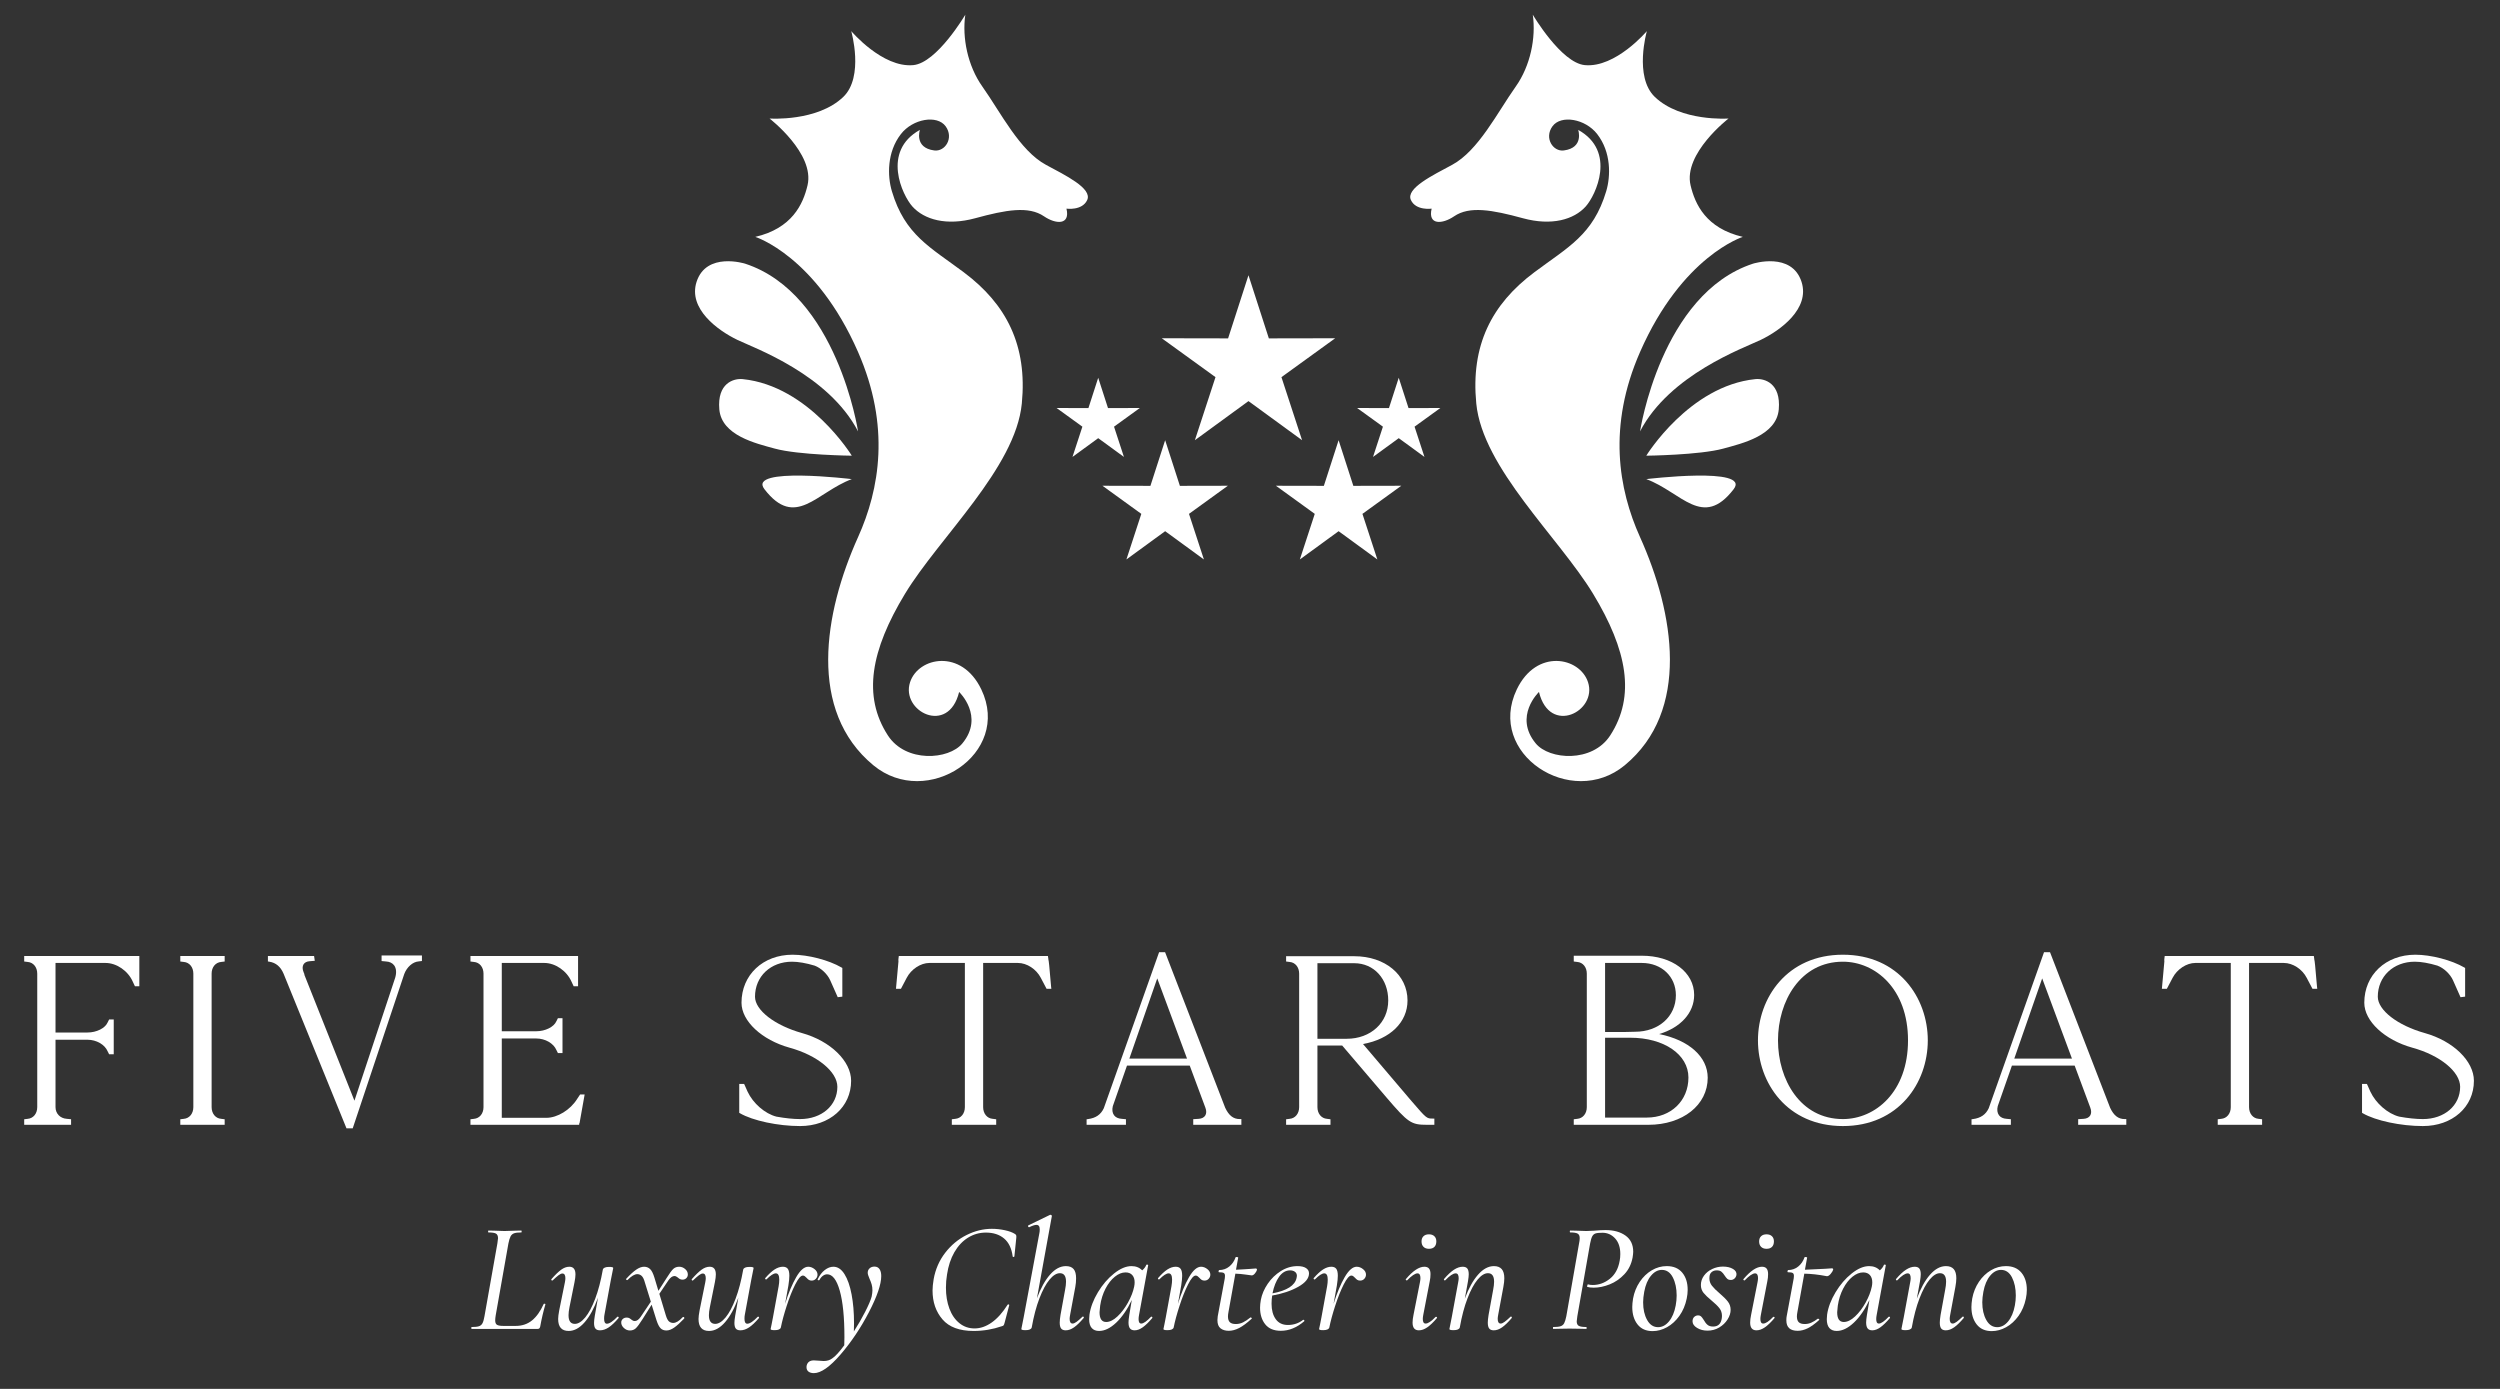 <?xml version="1.0" encoding="UTF-8" standalone="no"?>
<!DOCTYPE svg PUBLIC "-//W3C//DTD SVG 1.1//EN" "http://www.w3.org/Graphics/SVG/1.1/DTD/svg11.dtd">
<svg width="100%" height="100%" viewBox="0 0 180 100" version="1.1" xmlns="http://www.w3.org/2000/svg" xmlns:xlink="http://www.w3.org/1999/xlink" xml:space="preserve" xmlns:serif="http://www.serif.com/" style="fill-rule:evenodd;clip-rule:evenodd;stroke-linejoin:round;stroke-miterlimit:2;">
    <rect x="0" y="0" width="180" height="100" fill="#333333" stroke="none"/>
    <g transform="matrix(0.253,0,0,0.253,1.742,1.058)">
        <g id="Livello-1" serif:id="Livello 1">
            <g transform="matrix(0.679,-0.734,-0.734,-0.679,248.338,92.598)">
                <path d="M-26.571,-9.546C-26.571,-9.546 -1.863,21.404 -13.363,46.474C-13.363,46.474 -18.303,56.948 -26.571,53.078C-33.795,49.696 -32.621,39.318 -30.764,33.301C-29.188,28.196 -20.404,7.62 -26.571,-9.546" style="fill:white;fill-rule:nonzero;"/>
            </g>
            <g transform="matrix(0.33,-0.944,-0.944,-0.33,233.095,100.014)">
                <path d="M-23.258,-10.71C-23.258,-10.71 -8.524,7.358 -12.931,25.785C-13.541,28.338 -16.446,32.302 -23.258,29.233C-30.071,26.163 -28.965,16.227 -28.581,10.633C-28.102,3.672 -23.258,-10.71 -23.258,-10.71" style="fill:white;fill-rule:nonzero;"/>
            </g>
            <g transform="matrix(1,0,0,1,210.654,140.019)">
                <path d="M0,-4.995C8.811,6.469 14.82,-4.121 24.872,-7.853C24.872,-7.853 -4.973,-11.464 0,-4.995" style="fill:white;fill-rule:nonzero;"/>
            </g>
            <g transform="matrix(1,0,0,1,290.788,183.451)">
                <path d="M0,-140.718C-7.507,-144.769 -12.879,-155.622 -18.112,-163.005C-22.273,-168.873 -23.909,-176.896 -22.959,-183.451C-22.959,-183.451 -31.03,-169.737 -37.765,-169.1C-46.525,-168.271 -55.424,-178.779 -55.424,-178.779C-55.424,-178.779 -51.701,-165.796 -57.688,-160.051C-65.093,-152.946 -78.665,-153.899 -78.665,-153.899C-78.665,-153.899 -65.74,-143.947 -67.86,-134.905C-69.134,-129.476 -72.293,-122.647 -82.731,-120.22C-82.731,-120.22 -65.478,-114.818 -53.482,-87.452C-44.226,-66.335 -47.333,-48.428 -53.482,-34.779C-63.261,-13.073 -67.83,14.697 -49.113,30.164C-33.902,42.733 -9.629,26.874 -18.408,8.561C-24.023,-3.154 -36.329,-0.635 -38.676,6.499C-41.407,14.799 -27.766,21.79 -24.719,9.289C-24.719,9.289 -17.437,16.207 -23.798,23.929C-27.656,28.613 -39.889,29.517 -44.987,21.669C-52.263,10.465 -49.841,-2.604 -40.133,-18.626C-30.423,-34.645 -8.658,-54.441 -6.877,-72.807C-5.276,-89.328 -11.212,-101.027 -23.384,-110.134C-32.972,-117.307 -40.137,-120.764 -43.855,-133.206C-45.148,-137.534 -45.292,-144.32 -41.287,-149.478C-37.892,-153.85 -30.976,-155.015 -28.561,-151.694C-26.134,-148.356 -28.723,-144.412 -31.798,-144.816C-37.609,-145.581 -35.884,-150.67 -35.884,-150.67C-46.847,-144.574 -40.859,-132.033 -38.027,-128.877C-34.663,-125.129 -28.318,-123.295 -20.149,-125.526C-11.343,-127.932 -4.933,-129.056 -0.566,-126.073C2.75,-123.807 6.958,-123.484 5.825,-128.258C5.825,-128.258 10.295,-127.611 11.725,-130.705C13.256,-134.02 5.471,-137.765 0,-140.718" style="fill:white;fill-rule:nonzero;"/>
            </g>
            <g transform="matrix(0.679,0.734,0.734,-0.679,448.813,92.598)">
                <path d="M26.571,-9.546C26.571,-9.546 1.863,21.404 13.363,46.474C13.363,46.474 18.303,56.948 26.571,53.078C33.795,49.696 32.621,39.318 30.764,33.301C29.188,28.196 20.404,7.62 26.571,-9.546" style="fill:white;fill-rule:nonzero;"/>
            </g>
            <g transform="matrix(0.33,0.944,0.944,-0.33,464.056,100.014)">
                <path d="M23.258,-10.71C23.258,-10.71 8.524,7.358 12.931,25.785C13.541,28.338 16.446,32.302 23.258,29.233C30.071,26.163 28.965,16.227 28.581,10.633C28.102,3.672 23.258,-10.71 23.258,-10.71" style="fill:white;fill-rule:nonzero;"/>
            </g>
            <g transform="matrix(1,0,0,1,486.497,140.019)">
                <path d="M0,-4.995C-8.811,6.469 -14.82,-4.121 -24.871,-7.853C-24.871,-7.853 4.973,-11.464 0,-4.995" style="fill:white;fill-rule:nonzero;"/>
            </g>
            <g transform="matrix(1,0,0,1,406.363,183.451)">
                <path d="M0,-140.718C7.507,-144.769 12.879,-155.622 18.112,-163.005C22.273,-168.873 23.909,-176.896 22.959,-183.451C22.959,-183.451 31.03,-169.737 37.765,-169.1C46.525,-168.271 55.424,-178.779 55.424,-178.779C55.424,-178.779 51.701,-165.796 57.688,-160.051C65.093,-152.946 78.665,-153.899 78.665,-153.899C78.665,-153.899 65.74,-143.947 67.86,-134.905C69.134,-129.476 72.293,-122.647 82.731,-120.22C82.731,-120.22 65.478,-114.818 53.482,-87.452C44.226,-66.335 47.333,-48.428 53.482,-34.779C63.261,-13.073 67.83,14.697 49.113,30.164C33.902,42.733 9.629,26.874 18.408,8.561C24.023,-3.154 36.329,-0.635 38.676,6.499C41.407,14.799 27.766,21.79 24.719,9.289C24.719,9.289 17.437,16.207 23.798,23.929C27.656,28.613 39.889,29.517 44.987,21.669C52.263,10.465 49.841,-2.604 40.133,-18.626C30.423,-34.645 8.658,-54.441 6.877,-72.807C5.276,-89.328 11.212,-101.027 23.384,-110.134C32.972,-117.307 40.137,-120.764 43.855,-133.206C45.148,-137.534 45.292,-144.32 41.287,-149.478C37.892,-153.85 30.976,-155.015 28.561,-151.694C26.134,-148.356 28.723,-144.412 31.798,-144.816C37.609,-145.581 35.884,-150.67 35.884,-150.67C46.847,-144.574 40.859,-132.033 38.027,-128.877C34.663,-125.129 28.318,-123.295 20.149,-125.526C11.343,-127.932 4.933,-129.056 0.566,-126.073C-2.75,-123.807 -6.958,-123.484 -5.825,-128.258C-5.825,-128.258 -10.295,-127.611 -11.725,-130.705C-13.256,-134.02 -5.471,-137.765 0,-140.718" style="fill:white;fill-rule:nonzero;"/>
            </g>
            <g transform="matrix(1,0,0,1,374.06,155.031)">
                <path d="M0,-33.937L4.193,-20.948L17.842,-20.974L6.784,-12.973L11.027,0L0,-8.044L-11.027,0L-6.784,-12.973L-17.842,-20.974L-4.193,-20.948L0,-33.937Z" style="fill:white;"/>
            </g>
            <g transform="matrix(1,0,0,1,324.699,155.031)">
                <path d="M0,-33.937L4.193,-20.948L17.842,-20.974L6.784,-12.973L11.027,0L0,-8.044L-11.027,0L-6.784,-12.973L-17.842,-20.974L-4.193,-20.948L0,-33.937Z" style="fill:white;"/>
            </g>
            <g transform="matrix(1,0,0,1,348.411,121.094)">
                <path d="M0,-46.944L5.8,-28.977L24.68,-29.013L9.384,-17.945L15.253,0L0,-11.127L-15.253,0L-9.384,-17.945L-24.68,-29.013L-5.8,-28.977L0,-46.944Z" style="fill:white;"/>
            </g>
            <g transform="matrix(1,0,0,1,305.648,125.854)">
                <path d="M0,-22.527L2.783,-13.905L11.843,-13.922L4.503,-8.611L7.319,0L0,-5.34L-7.319,0L-4.503,-8.611L-11.843,-13.922L-2.783,-13.905L0,-22.527Z" style="fill:white;"/>
            </g>
            <g transform="matrix(1,0,0,1,391.175,125.854)">
                <path d="M0,-22.527L2.783,-13.905L11.843,-13.922L4.503,-8.611L7.319,0L0,-5.34L-7.319,0L-4.503,-8.611L-11.843,-13.922L-2.783,-13.905L0,-22.527Z" style="fill:white;"/>
            </g>
            <g transform="matrix(1,0,0,1,0,314.344)">
                <path d="M0,-44.894L0.994,-44.769C2.595,-44.65 3.713,-43.281 3.713,-41.442L3.713,-3.452C3.713,-1.613 2.595,-0.244 0.97,-0.119L0,0L0,1.577L13.342,1.577L13.342,-0.012L12.128,-0.125C10.236,-0.25 8.914,-1.619 8.914,-3.452L8.914,-22.632L18.025,-22.632C20.549,-22.632 22.959,-21.251 23.756,-19.317L24.173,-18.49L25.482,-18.49L25.482,-28.404L24.173,-28.404L23.744,-27.553C23.054,-25.922 20.596,-24.691 18.025,-24.691L8.914,-24.691L8.914,-44.483L23.167,-44.483C26.279,-44.483 29.529,-42.258 30.891,-39.181L31.516,-37.842L32.766,-37.842L32.766,-46.471L0,-46.471L0,-44.894Z" style="fill:white;fill-rule:nonzero;"/>
            </g>
            <g transform="matrix(1,0,0,1,44.424,314.344)">
                <path d="M0,-44.894L0.994,-44.769C2.595,-44.65 3.713,-43.281 3.713,-41.442L3.713,-3.452C3.713,-1.613 2.595,-0.244 0.97,-0.119L0,0L0,1.577L12.628,1.577L12.628,0L11.634,-0.125C10.033,-0.244 8.914,-1.613 8.914,-3.452L8.914,-41.442C8.914,-43.281 10.033,-44.65 11.658,-44.775L12.628,-44.894L12.628,-46.471L0,-46.471L0,-44.894Z" style="fill:white;fill-rule:nonzero;"/>
            </g>
            <g transform="matrix(1,0,0,1,101.707,315.331)">
                <path d="M0,-46.012L1.22,-45.899C2.285,-45.845 3.106,-45.447 3.6,-44.756C4.189,-43.923 4.291,-42.685 3.88,-41.287L-7.724,-6.272L-22.007,-42.186L-21.923,-42.186L-22.185,-42.816C-22.554,-43.709 -22.56,-44.512 -22.209,-45.078C-21.882,-45.607 -21.269,-45.917 -20.43,-45.97L-19.013,-46.083L-19.21,-47.458L-32.349,-47.458L-32.349,-45.893L-31.962,-45.833C-30.076,-45.542 -28.743,-44.417 -27.886,-42.4L-10.105,1.304L-9.992,1.589L-8.212,1.589L6.457,-42.34C7.207,-44.31 8.861,-45.774 10.515,-45.905L11.485,-46.024L11.485,-47.601L0,-47.601L0,-46.012Z" style="fill:white;fill-rule:nonzero;"/>
            </g>
            <g transform="matrix(1,0,0,1,157.349,275.216)">
                <path d="M0,33.361C-1.934,36.467 -5.612,38.717 -8.754,38.717L-21.435,38.717L-21.435,16.139L-11.61,16.139C-9.087,16.139 -6.677,17.52 -5.88,19.454L-5.463,20.281L-4.154,20.281L-4.154,10.367L-5.463,10.367L-5.891,11.218C-6.582,12.848 -9.039,14.08 -11.61,14.08L-21.435,14.08L-21.435,-5.356L-9.325,-5.356C-6.213,-5.356 -2.964,-3.13 -1.601,-0.053L-0.976,1.285L0.274,1.285L0.274,-7.343L-30.35,-7.343L-30.35,-5.766L-29.356,-5.641C-27.755,-5.522 -26.636,-4.154 -26.636,-2.315L-26.636,35.676C-26.636,37.515 -27.755,38.883 -29.38,39.008L-30.35,39.127L-30.35,40.704L0.571,40.704L0.643,40.205L0.702,40.205L0.768,39.824C0.946,38.788 1.178,37.503 1.41,36.223C1.642,34.932 1.875,33.647 2.053,32.611L2.142,32.076L0.857,32.076L0,33.361Z" style="fill:white;fill-rule:nonzero;"/>
            </g>
            <g transform="matrix(1,0,0,1,221.357,293.98)">
                <path d="M0,-4.166C-7.754,-6.332 -13.378,-10.682 -13.378,-14.509C-13.378,-20.287 -8.944,-24.477 -2.839,-24.477C-1.077,-24.477 1.208,-24.078 3.571,-23.364C5.403,-22.685 7.23,-20.965 8.028,-19.18L10.164,-14.372L11.473,-14.533L11.473,-22.697L11.247,-22.828C7.617,-24.935 1.756,-26.464 -2.696,-26.464C-11.11,-26.464 -17.222,-20.716 -17.222,-12.795C-17.222,-7.582 -11.461,-2.202 -3.529,0C4.344,2.16 10.057,6.837 10.057,11.128C10.057,16.448 5.594,20.31 -0.553,20.31C-2.47,20.31 -4.749,20.072 -7.296,19.614C-10.545,18.781 -13.919,15.859 -15.496,12.497C-15.639,12.217 -15.776,11.89 -15.913,11.556C-16.062,11.211 -16.21,10.86 -16.353,10.568L-16.484,10.313L-17.865,10.313L-17.865,18.531L-17.639,18.662C-14.008,20.768 -6.826,22.298 -0.553,22.298C7.861,22.298 13.973,16.876 13.973,9.414C13.973,3.808 8.093,-1.905 0,-4.166" style="fill:white;fill-rule:nonzero;"/>
            </g>
            <g transform="matrix(1,0,0,1,292.089,308.887)">
                <path d="M0,-33.98C-0.339,-37.949 -0.47,-39.508 -0.637,-40.121L-0.625,-40.121L-0.75,-41.014L-43.186,-41.014L-43.305,-40.044L-43.299,-39.526L-43.281,-39.526C-43.376,-38.491 -43.483,-37.295 -43.591,-36.099C-43.716,-34.706 -43.84,-33.313 -43.948,-32.171L-43.995,-31.671L-42.579,-31.671L-40.948,-34.777C-39.681,-37.241 -36.967,-39.026 -34.498,-39.026L-24.387,-39.026L-24.387,2.005C-24.387,3.844 -25.506,5.213 -27.13,5.338L-28.1,5.457L-28.1,7.034L-15.472,7.034L-15.472,5.457L-16.466,5.332C-18.067,5.213 -19.186,3.844 -19.186,2.005L-19.186,-39.026L-9.289,-39.026C-6.736,-39.026 -4.053,-37.277 -2.767,-34.771L-1.137,-31.671L0.226,-31.671L0.161,-32.189C0.143,-32.349 0.083,-33.052 0,-33.98" style="fill:white;fill-rule:nonzero;"/>
            </g>
            <g transform="matrix(1,0,0,1,330.925,285.643)">
                <path d="M0,11.437L-16.413,11.437L-8.474,-11.391L0,11.437ZM10.866,25.44L-6.243,-18.841L-7.95,-18.841L-23.685,25.559C-24.53,27.374 -25.958,28.355 -28.184,28.653L-28.582,28.707L-28.582,30.278L-17.383,30.278L-17.383,28.689L-18.597,28.576C-19.567,28.516 -20.322,28.165 -20.769,27.558C-21.251,26.903 -21.37,25.999 -21.12,24.969L-17.085,13.425L0.768,13.425L5.225,25.41C5.558,26.285 5.54,27.082 5.177,27.653C4.832,28.189 4.178,28.522 3.338,28.576L1.767,28.677L1.767,30.278L15.466,30.278L15.466,28.647L15.008,28.647C13.187,28.647 11.908,27.647 10.866,25.44" style="fill:white;fill-rule:nonzero;"/>
            </g>
            <g transform="matrix(1,0,0,1,368.035,313.933)">
                <path d="M0,-44.001L10.468,-44.001C16.079,-44.001 20.15,-39.538 20.15,-33.39C20.15,-27.077 15.175,-22.494 8.325,-22.494L0,-22.494L0,-44.001ZM26.88,-4.648L26.166,-5.481C20.358,-12.277 15.228,-18.317 12.973,-21.001C20.697,-22.393 25.637,-27.196 25.637,-33.39C25.637,-40.692 19.257,-45.989 10.468,-45.989L-8.914,-45.989L-8.914,-44.483L-7.921,-44.358C-6.32,-44.239 -5.201,-42.87 -5.201,-41.031L-5.201,-3.041C-5.201,-1.202 -6.32,0.167 -7.944,0.292L-8.914,0.411L-8.914,1.988L3.713,1.988L3.713,0.411L2.72,0.286C1.119,0.167 0,-1.202 0,-3.041L0,-20.578L7.04,-20.578C7.968,-19.483 9.462,-17.74 11.378,-15.49C13.634,-12.848 16.484,-9.515 19.692,-5.742C25.821,1.411 26.678,1.988 31.177,1.988L33.278,1.988L33.278,0.214L32.819,0.214C31.1,0.214 31.064,0.214 26.88,-4.648" style="fill:white;fill-rule:nonzero;"/>
            </g>
            <g transform="matrix(1,0,0,1,449.896,292.581)">
                <path d="M0,-1.44L7.183,-1.44C16.764,-1.44 23.72,3.321 23.72,9.885C23.72,16.49 18.745,21.281 11.896,21.281L0,21.281L0,-1.44ZM5.54,-3.071L0,-3.071L0,-22.721L10.468,-22.721C16.079,-22.721 20.15,-18.858 20.15,-13.538C20.15,-7.516 15.27,-3.142 8.528,-3.142L5.54,-3.071ZM15.389,-2.487C21.513,-4.32 25.351,-8.528 25.351,-13.61C25.351,-20.078 19.091,-24.78 10.468,-24.78L-8.914,-24.78L-8.914,-23.131L-7.921,-23.006C-6.32,-22.887 -5.201,-21.518 -5.201,-19.68L-5.201,18.311C-5.201,20.15 -6.32,21.519 -7.944,21.644L-8.914,21.763L-8.914,23.34L12.324,23.34C22.108,23.34 29.207,17.71 29.207,9.956C29.207,3.957 23.857,-0.779 15.389,-2.487" style="fill:white;fill-rule:nonzero;"/>
            </g>
            <g transform="matrix(1,0,0,1,517.57,314.289)">
                <path d="M0,-44.786C9.212,-44.786 18.537,-37.097 18.537,-22.393C18.537,-7.688 9.212,0.001 0,0.001C-12.122,0.001 -18.466,-11.264 -18.466,-22.393C-18.466,-33.521 -12.122,-44.786 0,-44.786M0,-46.774C-15.865,-46.774 -24.167,-34.509 -24.167,-22.393C-24.167,-10.277 -15.865,1.988 0,1.988C15.865,1.988 24.167,-10.277 24.167,-22.393C24.167,-34.509 15.865,-46.774 0,-46.774" style="fill:white;fill-rule:nonzero;"/>
            </g>
            <g transform="matrix(1,0,0,1,582.762,285.643)">
                <path d="M0,11.437L-16.413,11.437L-8.474,-11.391L0,11.437ZM10.866,25.44L-6.243,-18.841L-7.95,-18.841L-23.685,25.559C-24.53,27.374 -25.958,28.355 -28.184,28.653L-28.582,28.707L-28.582,30.278L-17.383,30.278L-17.383,28.689L-18.597,28.576C-19.567,28.516 -20.322,28.165 -20.769,27.558C-21.251,26.903 -21.37,25.999 -21.12,24.969L-17.085,13.425L0.768,13.425L5.225,25.41C5.558,26.285 5.54,27.082 5.177,27.653C4.832,28.189 4.178,28.522 3.338,28.576L1.767,28.677L1.767,30.278L15.466,30.278L15.466,28.647L15.008,28.647C13.187,28.647 11.908,27.647 10.866,25.44" style="fill:white;fill-rule:nonzero;"/>
            </g>
            <g transform="matrix(1,0,0,1,652.347,308.887)">
                <path d="M0,-33.98C-0.339,-37.949 -0.47,-39.508 -0.637,-40.121L-0.625,-40.121L-0.75,-41.014L-43.186,-41.014L-43.305,-40.044L-43.299,-39.526L-43.281,-39.526C-43.376,-38.491 -43.483,-37.295 -43.591,-36.099C-43.716,-34.706 -43.84,-33.313 -43.948,-32.171L-43.995,-31.671L-42.579,-31.671L-40.948,-34.777C-39.681,-37.241 -36.967,-39.026 -34.497,-39.026L-24.387,-39.026L-24.387,2.005C-24.387,3.844 -25.506,5.213 -27.13,5.338L-28.1,5.457L-28.1,7.034L-15.472,7.034L-15.472,5.457L-16.466,5.332C-18.067,5.213 -19.186,3.844 -19.186,2.005L-19.186,-39.026L-9.289,-39.026C-6.736,-39.026 -4.053,-37.277 -2.767,-34.771L-1.137,-31.671L0.226,-31.671L0.161,-32.189C0.143,-32.349 0.083,-33.052 0,-33.98" style="fill:white;fill-rule:nonzero;"/>
            </g>
            <g transform="matrix(1,0,0,1,683.178,293.98)">
                <path d="M0,-4.166C-7.754,-6.332 -13.378,-10.682 -13.378,-14.509C-13.378,-20.287 -8.944,-24.477 -2.839,-24.477C-1.077,-24.477 1.208,-24.078 3.571,-23.364C5.403,-22.685 7.23,-20.965 8.028,-19.18L10.164,-14.372L11.473,-14.533L11.473,-22.697L11.247,-22.828C7.617,-24.935 1.755,-26.464 -2.696,-26.464C-11.11,-26.464 -17.222,-20.716 -17.222,-12.795C-17.222,-7.582 -11.461,-2.202 -3.529,0C4.344,2.16 10.057,6.837 10.057,11.128C10.057,16.448 5.594,20.31 -0.553,20.31C-2.47,20.31 -4.749,20.072 -7.296,19.614C-10.545,18.781 -13.919,15.859 -15.496,12.497C-15.639,12.217 -15.776,11.89 -15.913,11.556C-16.062,11.211 -16.21,10.86 -16.353,10.568L-16.484,10.313L-17.865,10.313L-17.865,18.531L-17.639,18.662C-14.008,20.768 -6.826,22.298 -0.553,22.298C7.861,22.298 13.973,16.876 13.973,9.414C13.973,3.808 8.093,-1.905 0,-4.166" style="fill:white;fill-rule:nonzero;"/>
            </g>
            <g transform="matrix(1,0,0,1,127.232,346.281)">
                <path d="M0,27.457C0,27.277 0.044,27.187 0.135,27.187C1.061,27.187 1.746,27.113 2.194,26.963C2.643,26.814 2.978,26.524 3.2,26.09C3.426,25.658 3.612,24.993 3.762,24.096L7.436,3.36C7.552,2.584 7.614,2.106 7.614,1.926C7.614,1.27 7.417,0.829 7.031,0.605C6.645,0.38 5.927,0.269 4.881,0.269C4.822,0.269 4.793,0.18 4.793,-0C4.793,-0.179 4.822,-0.268 4.881,-0.268L6.809,-0.223C7.884,-0.163 8.762,-0.134 9.451,-0.134C10.137,-0.134 11.077,-0.163 12.273,-0.223L14.241,-0.268C14.303,-0.268 14.332,-0.179 14.332,-0C14.332,0.18 14.303,0.269 14.241,0.269C13.315,0.269 12.63,0.351 12.181,0.515C11.733,0.679 11.398,0.978 11.175,1.412C10.949,1.844 10.749,2.509 10.57,3.404L6.944,23.918C6.853,24.455 6.809,24.918 6.809,25.306C6.809,25.933 6.98,26.353 7.323,26.56C7.665,26.77 8.285,26.874 9.182,26.874L12.63,26.874C14.452,26.874 16.005,26.353 17.288,25.306C18.571,24.262 19.675,22.708 20.601,20.648C20.63,20.559 20.729,20.53 20.893,20.559C21.057,20.588 21.126,20.648 21.097,20.738C20.499,22.77 20.004,24.875 19.617,27.052C19.559,27.293 19.475,27.464 19.369,27.568C19.267,27.674 19.111,27.725 18.899,27.725L0.135,27.725C0.044,27.725 0,27.636 0,27.457" style="fill:white;fill-rule:nonzero;"/>
            </g>
            <g transform="matrix(1,0,0,1,168.93,360.388)">
                <path d="M0,10.124C0.091,10.124 0.164,10.177 0.226,10.281C0.284,10.386 0.284,10.468 0.226,10.527C-0.82,11.751 -1.761,12.641 -2.595,13.193C-3.434,13.745 -4.254,14.02 -5.059,14.02C-5.657,14.02 -6.091,13.856 -6.36,13.528C-6.627,13.2 -6.761,12.663 -6.761,11.916C-6.761,11.438 -6.689,10.751 -6.539,9.856L-5.642,4.75C-6.718,7.735 -7.979,10.057 -9.426,11.715C-10.877,13.372 -12.389,14.199 -13.975,14.199C-15.972,14.199 -16.975,13.065 -16.975,10.797C-16.975,10.23 -16.869,9.393 -16.661,8.287L-15.046,0.315C-14.959,-0.133 -14.915,-0.507 -14.915,-0.804C-14.915,-1.7 -15.199,-2.149 -15.764,-2.149C-16.063,-2.149 -16.428,-1.985 -16.862,-1.655C-17.295,-1.327 -17.842,-0.849 -18.498,-0.222C-18.556,-0.162 -18.615,-0.133 -18.677,-0.133C-18.764,-0.133 -18.841,-0.184 -18.899,-0.29C-18.961,-0.394 -18.947,-0.49 -18.855,-0.581C-17.809,-1.775 -16.902,-2.655 -16.122,-3.224C-15.345,-3.791 -14.573,-4.075 -13.793,-4.075C-12.63,-4.075 -12.047,-3.342 -12.047,-1.879C-12.047,-1.312 -12.138,-0.581 -12.316,0.315L-13.749,7.438C-13.927,8.333 -14.019,9.094 -14.019,9.721C-14.019,11.363 -13.421,12.185 -12.225,12.185C-11.27,12.185 -10.286,11.573 -9.269,10.348C-8.256,9.123 -7.308,7.347 -6.426,5.017C-5.544,2.688 -4.822,-0.073 -4.254,-3.268C-4.195,-3.506 -4.017,-3.694 -3.718,-3.827C-3.419,-3.962 -3,-4.029 -2.464,-4.029C-1.688,-4.029 -1.298,-3.924 -1.298,-3.716L-1.476,-2.819C-1.746,-1.536 -1.91,-0.714 -1.968,-0.357L-3.805,9.632C-3.867,9.9 -3.896,10.273 -3.896,10.751C-3.896,11.677 -3.627,12.14 -3.091,12.14C-2.73,12.14 -2.3,11.968 -1.79,11.624C-1.283,11.281 -0.733,10.797 -0.135,10.17C-0.106,10.14 -0.058,10.124 0,10.124" style="fill:white;fill-rule:nonzero;"/>
            </g>
            <g transform="matrix(1,0,0,1,188.099,373.803)">
                <path d="M0,-16.839C0.507,-16.405 0.762,-15.891 0.762,-15.294C0.762,-14.876 0.62,-14.524 0.335,-14.242C0.051,-13.958 -0.313,-13.816 -0.762,-13.816C-1.239,-13.816 -1.673,-14.011 -2.059,-14.399C-2.42,-14.696 -2.748,-14.847 -3.047,-14.847C-3.616,-14.847 -4.181,-14.442 -4.749,-13.637L-7.345,-9.784L-5.511,-3.693C-5.241,-2.799 -4.935,-2.208 -4.593,-1.924C-4.25,-1.64 -3.853,-1.499 -3.404,-1.499C-2.599,-1.499 -1.688,-2.051 -0.674,-3.156C-0.642,-3.185 -0.598,-3.201 -0.539,-3.201C-0.419,-3.201 -0.328,-3.149 -0.27,-3.045C-0.211,-2.939 -0.211,-2.842 -0.27,-2.753C-1.374,-1.588 -2.322,-0.73 -3.113,-0.178C-3.904,0.374 -4.644,0.651 -5.329,0.651C-6.018,0.651 -6.572,0.442 -6.987,0.024C-7.407,-0.395 -7.793,-1.155 -8.154,-2.261L-9.542,-6.695L-12.094,-2.618C-12.961,-1.244 -13.618,-0.356 -14.066,0.046C-14.514,0.449 -15.065,0.651 -15.721,0.651C-16.38,0.651 -16.967,0.396 -17.492,-0.11C-18.013,-0.617 -18.243,-1.186 -18.185,-1.813C-18.126,-2.172 -17.955,-2.461 -17.671,-2.686C-17.386,-2.91 -17.051,-3.021 -16.661,-3.021C-16.366,-3.021 -16.125,-2.977 -15.947,-2.888C-15.768,-2.799 -15.571,-2.664 -15.363,-2.485C-15.214,-2.365 -15.057,-2.261 -14.893,-2.172C-14.729,-2.081 -14.543,-2.037 -14.332,-2.037C-13.767,-2.037 -13.213,-2.425 -12.677,-3.201L-9.765,-7.546L-11.423,-12.875C-11.689,-13.89 -12.014,-14.563 -12.386,-14.891C-12.757,-15.219 -13.169,-15.383 -13.618,-15.383C-14.365,-15.383 -15.291,-14.831 -16.395,-13.726C-16.424,-13.697 -16.468,-13.682 -16.526,-13.682C-16.617,-13.682 -16.701,-13.733 -16.774,-13.839C-16.851,-13.943 -16.843,-14.025 -16.752,-14.085C-15.677,-15.25 -14.737,-16.108 -13.931,-16.66C-13.125,-17.213 -12.378,-17.49 -11.689,-17.49C-11.004,-17.49 -10.428,-17.265 -9.965,-16.817C-9.502,-16.369 -9.094,-15.547 -8.733,-14.353L-7.614,-10.635L-5.285,-14.264C-4.45,-15.607 -3.809,-16.482 -3.361,-16.885C-2.912,-17.287 -2.358,-17.49 -1.702,-17.49C-1.075,-17.49 -0.51,-17.271 0,-16.839" style="fill:white;fill-rule:nonzero;"/>
            </g>
            <g transform="matrix(1,0,0,1,208.879,360.388)">
                <path d="M0,10.124C0.091,10.124 0.164,10.177 0.226,10.281C0.284,10.386 0.284,10.468 0.226,10.527C-0.82,11.751 -1.761,12.641 -2.595,13.193C-3.434,13.745 -4.254,14.02 -5.059,14.02C-5.657,14.02 -6.091,13.856 -6.36,13.528C-6.627,13.2 -6.761,12.663 -6.761,11.916C-6.761,11.438 -6.688,10.751 -6.539,9.856L-5.642,4.75C-6.718,7.735 -7.979,10.057 -9.426,11.715C-10.877,13.372 -12.389,14.199 -13.975,14.199C-15.972,14.199 -16.975,13.065 -16.975,10.797C-16.975,10.23 -16.869,9.393 -16.661,8.287L-15.046,0.315C-14.959,-0.133 -14.915,-0.507 -14.915,-0.804C-14.915,-1.7 -15.199,-2.149 -15.764,-2.149C-16.063,-2.149 -16.428,-1.985 -16.862,-1.655C-17.295,-1.327 -17.842,-0.849 -18.498,-0.222C-18.556,-0.162 -18.615,-0.133 -18.677,-0.133C-18.764,-0.133 -18.841,-0.184 -18.899,-0.29C-18.961,-0.394 -18.946,-0.49 -18.855,-0.581C-17.809,-1.775 -16.902,-2.655 -16.122,-3.224C-15.345,-3.791 -14.573,-4.075 -13.793,-4.075C-12.63,-4.075 -12.047,-3.342 -12.047,-1.879C-12.047,-1.312 -12.138,-0.581 -12.316,0.315L-13.749,7.438C-13.927,8.333 -14.019,9.094 -14.019,9.721C-14.019,11.363 -13.421,12.185 -12.225,12.185C-11.27,12.185 -10.286,11.573 -9.269,10.348C-8.256,9.123 -7.308,7.347 -6.426,5.017C-5.544,2.688 -4.822,-0.073 -4.254,-3.268C-4.195,-3.506 -4.017,-3.694 -3.718,-3.827C-3.419,-3.962 -3,-4.029 -2.464,-4.029C-1.688,-4.029 -1.298,-3.924 -1.298,-3.716L-1.476,-2.819C-1.746,-1.536 -1.91,-0.714 -1.968,-0.357L-3.805,9.632C-3.867,9.9 -3.896,10.273 -3.896,10.751C-3.896,11.677 -3.627,12.14 -3.091,12.14C-2.73,12.14 -2.3,11.968 -1.79,11.624C-1.283,11.281 -0.733,10.797 -0.135,10.17C-0.106,10.14 -0.058,10.124 0,10.124" style="fill:white;fill-rule:nonzero;"/>
            </g>
            <g transform="matrix(1,0,0,1,224.917,373.692)">
                <path d="M0,-16.706C0.565,-16.258 0.849,-15.735 0.849,-15.139C0.849,-14.69 0.693,-14.295 0.379,-13.95C0.066,-13.608 -0.332,-13.436 -0.809,-13.436C-1.137,-13.436 -1.407,-13.504 -1.615,-13.637C-1.822,-13.772 -2.048,-13.974 -2.285,-14.242C-2.435,-14.391 -2.592,-14.534 -2.756,-14.668C-2.92,-14.802 -3.105,-14.869 -3.317,-14.869C-3.915,-14.869 -4.636,-14.025 -5.489,-12.339C-6.339,-10.652 -7.144,-8.636 -7.906,-6.292C-8.668,-3.949 -9.229,-1.88 -9.586,-0.089C-9.648,0.15 -9.827,0.336 -10.122,0.471C-10.421,0.606 -10.826,0.673 -11.332,0.673C-12.109,0.673 -12.499,0.567 -12.499,0.36C-12.469,0.179 -12.371,-0.284 -12.207,-1.029C-12.043,-1.776 -11.915,-2.432 -11.824,-3.001L-10.213,-11.824C-10.093,-12.511 -10.035,-13.138 -10.035,-13.704C-10.035,-14.898 -10.363,-15.496 -11.019,-15.496C-11.646,-15.496 -12.528,-14.929 -13.661,-13.794C-13.69,-13.765 -13.738,-13.75 -13.796,-13.75C-13.887,-13.75 -13.96,-13.801 -14.022,-13.907C-14.08,-14.011 -14.08,-14.093 -14.022,-14.153C-13.064,-15.257 -12.185,-16.072 -11.38,-16.593C-10.57,-17.116 -9.779,-17.379 -9.003,-17.379C-8.376,-17.379 -7.913,-17.183 -7.614,-16.795C-7.319,-16.407 -7.166,-15.749 -7.166,-14.825C-7.166,-14.107 -7.257,-13.181 -7.436,-12.048L-8.376,-6.808C-7.421,-9.883 -6.368,-12.412 -5.22,-14.399C-4.071,-16.385 -2.927,-17.379 -1.793,-17.379C-1.166,-17.379 -0.569,-17.154 0,-16.706" style="fill:white;fill-rule:nonzero;"/>
            </g>
            <g transform="matrix(1,0,0,1,243.411,385.876)">
                <path d="M0,-28.89C0.328,-28.413 0.492,-27.755 0.492,-26.92C0.492,-24.56 -0.678,-21.126 -3.022,-16.617C-5.365,-12.109 -8.063,-8.094 -11.106,-4.569C-14.153,-1.046 -16.676,0.716 -18.677,0.716C-19.304,0.716 -19.81,0.574 -20.2,0.29C-20.587,0.005 -20.78,-0.434 -20.78,-1.032L-20.736,-1.434C-20.496,-2.418 -19.81,-2.912 -18.677,-2.912C-18.378,-2.912 -17.9,-2.883 -17.244,-2.823C-16.647,-2.763 -16.198,-2.732 -15.899,-2.732C-14.915,-2.732 -14.091,-2.987 -13.435,-3.494C-12.571,-4.062 -11.434,-5.302 -10.031,-7.212L-9.987,-9.541C-9.987,-15.214 -10.428,-19.61 -11.31,-22.732C-12.189,-25.852 -13.392,-27.412 -14.915,-27.412C-15.302,-27.412 -15.692,-27.277 -16.078,-27.009C-16.468,-26.739 -16.796,-26.351 -17.066,-25.845C-17.095,-25.755 -17.182,-25.71 -17.332,-25.71C-17.543,-25.71 -17.631,-25.799 -17.602,-25.978C-17.066,-27.113 -16.391,-27.993 -15.586,-28.62C-14.78,-29.247 -13.96,-29.563 -13.122,-29.563C-11.897,-29.563 -10.847,-28.859 -9.965,-27.456C-9.083,-26.052 -8.413,-24.135 -7.95,-21.7C-7.487,-19.267 -7.253,-16.543 -7.253,-13.527C-7.253,-12.482 -7.272,-11.691 -7.301,-11.154C-6.076,-13.064 -4.994,-14.944 -4.053,-16.796C-3.113,-18.648 -2.508,-20.066 -2.238,-21.052C-2.089,-21.797 -2.016,-22.395 -2.016,-22.843C-2.016,-23.47 -2.089,-24.037 -2.238,-24.545C-2.387,-25.052 -2.599,-25.604 -2.865,-26.202C-2.985,-26.501 -3.098,-26.792 -3.2,-27.077C-3.306,-27.359 -3.357,-27.62 -3.357,-27.86C-3.357,-28.367 -3.178,-28.784 -2.821,-29.114C-2.464,-29.442 -2.001,-29.606 -1.432,-29.606C-0.806,-29.606 -0.328,-29.367 0,-28.89" style="fill:white;fill-rule:nonzero;"/>
            </g>
            <g transform="matrix(1,0,0,1,261.33,348.812)">
                <path d="M0,22.484C-1.884,20.29 -2.825,17.551 -2.825,14.265C-2.825,13.37 -2.719,12.295 -2.511,11.041C-2.001,8.205 -0.904,5.695 0.784,3.516C2.468,1.336 4.491,-0.343 6.853,-1.524C9.211,-2.703 11.613,-3.291 14.062,-3.291C15.287,-3.291 16.519,-3.158 17.758,-2.889C18.997,-2.621 19.96,-2.262 20.645,-1.813C20.824,-1.695 20.937,-1.567 20.98,-1.432C21.028,-1.299 21.035,-1.068 21.006,-0.74L20.466,4.545C20.437,4.666 20.346,4.726 20.197,4.726C20.047,4.726 19.974,4.666 19.974,4.545C19.675,2.278 18.863,0.581 17.532,-0.538C16.205,-1.657 14.481,-2.218 12.36,-2.218C10.508,-2.218 8.806,-1.731 7.253,-0.762C5.701,0.21 4.41,1.589 3.379,3.381C2.351,5.174 1.655,7.279 1.298,9.697C1.09,10.922 0.984,12.176 0.984,13.459C0.984,15.67 1.312,17.654 1.968,19.417C2.624,21.179 3.572,22.559 4.815,23.559C6.051,24.56 7.494,25.059 9.134,25.059C10.778,25.059 12.396,24.5 13.997,23.381C15.593,22.26 17.109,20.567 18.542,18.296C18.6,18.238 18.659,18.207 18.72,18.207C18.812,18.207 18.885,18.238 18.943,18.296C19.005,18.356 19.019,18.416 18.99,18.476L17.689,23.403C17.602,23.762 17.51,24.008 17.423,24.141C17.332,24.275 17.153,24.374 16.883,24.432C14.285,25.329 11.613,25.775 8.868,25.775C4.837,25.775 1.881,24.678 0,22.484" style="fill:white;fill-rule:nonzero;"/>
            </g>
            <g transform="matrix(1,0,0,1,301.282,345.475)">
                <path d="M0,24.992C0.087,24.992 0.171,25.045 0.244,25.151C0.321,25.254 0.313,25.351 0.222,25.44C-0.791,26.636 -1.702,27.516 -2.508,28.083C-3.317,28.65 -4.108,28.934 -4.884,28.934C-5.482,28.934 -5.912,28.763 -6.182,28.42C-6.452,28.076 -6.586,27.516 -6.586,26.74C-6.586,26.233 -6.51,25.5 -6.36,24.545L-5.063,17.423C-4.884,16.528 -4.793,15.752 -4.793,15.094C-4.793,13.481 -5.376,12.676 -6.539,12.676C-7.498,12.676 -8.482,13.288 -9.495,14.513C-10.512,15.737 -11.467,17.513 -12.364,19.842C-13.26,22.171 -13.989,24.934 -14.558,28.128C-14.616,28.367 -14.799,28.553 -15.094,28.688C-15.393,28.823 -15.797,28.89 -16.304,28.89C-17.109,28.89 -17.514,28.785 -17.514,28.577L-17.335,27.68C-17.066,26.397 -16.902,25.575 -16.843,25.216L-12.364,1.21C-12.302,0.941 -12.273,0.598 -12.273,0.179C-12.273,-0.656 -12.586,-1.075 -13.213,-1.075C-13.69,-1.075 -14.379,-0.851 -15.276,-0.402L-15.32,-0.402C-15.44,-0.402 -15.527,-0.477 -15.589,-0.627C-15.648,-0.776 -15.619,-0.88 -15.498,-0.94L-9.316,-3.942L-9.229,-3.942C-9.109,-3.942 -9.003,-3.896 -8.916,-3.807C-8.824,-3.718 -8.795,-3.643 -8.824,-3.583L-13.078,19.842C-12.003,16.946 -10.76,14.691 -9.338,13.078C-7.92,11.467 -6.422,10.66 -4.837,10.66C-3.853,10.66 -3.12,10.937 -2.643,11.489C-2.165,12.041 -1.928,12.914 -1.928,14.11C-1.928,14.976 -2.001,15.796 -2.151,16.572L-3.63,24.545C-3.718,24.992 -3.765,25.367 -3.765,25.664C-3.765,26.561 -3.481,27.008 -2.912,27.008C-2.613,27.008 -2.242,26.845 -1.793,26.516C-1.345,26.188 -0.791,25.71 -0.135,25.083C-0.077,25.023 -0.033,24.992 0,24.992" style="fill:white;fill-rule:nonzero;"/>
            </g>
            <g transform="matrix(1,0,0,1,311.113,359.808)">
                <path d="M0,10.659C1.119,9.615 2.118,8.301 3,6.719C3.882,5.137 4.472,3.613 4.771,2.15C4.859,1.732 4.902,1.33 4.902,0.942C4.902,0.074 4.68,-0.611 4.232,-1.12C3.783,-1.626 3.142,-1.881 2.307,-1.881C1.29,-1.881 0.277,-1.47 -0.74,-0.649C-1.753,0.172 -2.635,1.299 -3.383,2.733C-4.13,4.166 -4.636,5.778 -4.906,7.57C-5.023,8.525 -5.085,9.152 -5.085,9.451C-5.085,11.302 -4.458,12.228 -3.204,12.228C-2.187,12.228 -1.119,11.705 0,10.659M9.696,10.705C9.787,10.705 9.86,10.757 9.922,10.861C9.98,10.967 9.98,11.049 9.922,11.107C8.934,12.272 8.041,13.145 7.232,13.728C6.426,14.309 5.65,14.601 4.902,14.601C4.305,14.601 3.867,14.422 3.583,14.063C3.299,13.706 3.157,13.139 3.157,12.361C3.157,11.884 3.233,11.167 3.383,10.212L4.097,5.957C2.814,8.674 1.334,10.825 -0.335,12.407C-2.008,13.99 -3.638,14.78 -5.22,14.78C-6.113,14.78 -6.809,14.504 -7.301,13.952C-7.793,13.4 -8.041,12.556 -8.041,11.421C-8.041,11.153 -8.012,10.721 -7.95,10.123C-7.651,8.062 -6.853,5.95 -5.555,3.785C-4.254,1.619 -2.726,-0.163 -0.962,-1.568C0.798,-2.971 2.457,-3.673 4.009,-3.673C5.263,-3.673 6.277,-3.27 7.053,-2.463C7.622,-2.94 8.008,-3.463 8.219,-4.03C8.278,-4.09 8.336,-4.121 8.398,-4.121C8.485,-4.121 8.577,-4.098 8.668,-4.054C8.755,-4.008 8.784,-3.97 8.755,-3.941L6.156,10.212C6.069,10.659 6.025,11.064 6.025,11.421C6.025,12.257 6.277,12.675 6.787,12.675C7.414,12.675 8.336,12.033 9.561,10.75C9.59,10.721 9.637,10.705 9.696,10.705" style="fill:white;fill-rule:nonzero;"/>
            </g>
            <g transform="matrix(1,0,0,1,336.708,373.692)">
                <path d="M0,-16.706C0.565,-16.258 0.849,-15.735 0.849,-15.139C0.849,-14.69 0.693,-14.295 0.379,-13.95C0.066,-13.608 -0.332,-13.436 -0.809,-13.436C-1.137,-13.436 -1.407,-13.504 -1.615,-13.637C-1.822,-13.772 -2.048,-13.974 -2.285,-14.242C-2.435,-14.391 -2.592,-14.534 -2.756,-14.668C-2.92,-14.802 -3.105,-14.869 -3.317,-14.869C-3.915,-14.869 -4.636,-14.025 -5.489,-12.339C-6.339,-10.652 -7.144,-8.636 -7.906,-6.292C-8.668,-3.949 -9.229,-1.88 -9.586,-0.089C-9.648,0.15 -9.827,0.336 -10.122,0.471C-10.421,0.606 -10.826,0.673 -11.332,0.673C-12.109,0.673 -12.499,0.567 -12.499,0.36C-12.469,0.179 -12.371,-0.284 -12.207,-1.029C-12.043,-1.776 -11.915,-2.432 -11.824,-3.001L-10.213,-11.824C-10.093,-12.511 -10.035,-13.138 -10.035,-13.704C-10.035,-14.898 -10.363,-15.496 -11.019,-15.496C-11.646,-15.496 -12.528,-14.929 -13.661,-13.794C-13.69,-13.765 -13.738,-13.75 -13.796,-13.75C-13.887,-13.75 -13.96,-13.801 -14.022,-13.907C-14.08,-14.011 -14.08,-14.093 -14.022,-14.153C-13.064,-15.257 -12.185,-16.072 -11.38,-16.593C-10.57,-17.116 -9.779,-17.379 -9.003,-17.379C-8.376,-17.379 -7.913,-17.183 -7.614,-16.795C-7.319,-16.407 -7.166,-15.749 -7.166,-14.825C-7.166,-14.107 -7.257,-13.181 -7.436,-12.048L-8.376,-6.808C-7.421,-9.883 -6.368,-12.412 -5.22,-14.399C-4.071,-16.385 -2.927,-17.379 -1.793,-17.379C-1.166,-17.379 -0.569,-17.154 0,-16.706" style="fill:white;fill-rule:nonzero;"/>
            </g>
            <g transform="matrix(1,0,0,1,350.773,371.14)">
                <path d="M0,-14.198C0.058,-14.109 0.073,-14.005 0.044,-13.885C-0.047,-13.586 -0.241,-13.258 -0.539,-12.9C-0.838,-12.541 -1.137,-12.363 -1.436,-12.363C-1.586,-12.363 -2.143,-12.437 -3.113,-12.587C-4.086,-12.736 -5.077,-12.826 -6.091,-12.855L-8.063,-1.882C-8.154,-1.433 -8.198,-1.031 -8.198,-0.673C-8.198,0.074 -8.019,0.619 -7.662,0.963C-7.301,1.306 -6.736,1.477 -5.96,1.477C-5.241,1.477 -4.564,1.32 -3.922,1.007C-3.277,0.693 -2.57,0.223 -1.793,-0.404L-1.75,-0.404C-1.658,-0.404 -1.567,-0.358 -1.48,-0.269C-1.389,-0.179 -1.374,-0.105 -1.436,-0.045C-2.777,1.18 -3.966,2.06 -4.994,2.598C-6.025,3.134 -7.017,3.404 -7.975,3.404C-8.93,3.404 -9.707,3.172 -10.304,2.709C-10.902,2.246 -11.197,1.463 -11.197,0.358C-11.197,0.178 -11.168,-0.179 -11.11,-0.717L-9.229,-10.839C-9.109,-11.348 -9.047,-11.809 -9.047,-12.228C-9.047,-12.645 -9.167,-12.922 -9.408,-13.057C-9.645,-13.19 -10.093,-13.258 -10.749,-13.258C-10.84,-13.258 -10.884,-13.332 -10.884,-13.482C-10.884,-13.571 -10.862,-13.662 -10.818,-13.751C-10.775,-13.841 -10.734,-13.885 -10.705,-13.885C-9.601,-13.885 -8.639,-14.222 -7.818,-14.892C-6.995,-15.565 -6.404,-16.423 -6.047,-17.469C-6.047,-17.559 -5.945,-17.602 -5.734,-17.602C-5.617,-17.602 -5.504,-17.581 -5.398,-17.535C-5.292,-17.491 -5.256,-17.453 -5.285,-17.424L-5.912,-13.976C-5.198,-14.005 -4.509,-14.041 -3.853,-14.087C-3.197,-14.132 -2.599,-14.169 -2.063,-14.198C-1.196,-14.289 -0.598,-14.333 -0.27,-14.333C-0.149,-14.333 -0.062,-14.289 0,-14.198" style="fill:white;fill-rule:nonzero;"/>
            </g>
            <g transform="matrix(1,0,0,1,362.193,371.766)">
                <path d="M0,-12.854C0,-13.362 -0.19,-13.751 -0.561,-14.019C-0.937,-14.288 -1.389,-14.421 -1.928,-14.421C-3.153,-14.421 -4.195,-13.816 -5.063,-12.608C-5.93,-11.398 -6.557,-9.823 -6.944,-7.882C-2.825,-8.659 -0.539,-10.122 -0.091,-12.273C-0.033,-12.57 0,-12.765 0,-12.854M2.595,-15.072C3.164,-14.698 3.448,-14.197 3.448,-13.57C3.448,-12.167 2.424,-10.891 0.379,-9.741C-1.666,-8.591 -4.137,-7.764 -7.035,-7.255C-7.151,-6.539 -7.213,-5.763 -7.213,-4.926C-7.213,-3.106 -6.816,-1.642 -6.025,-0.538C-5.234,0.569 -4.079,1.121 -2.555,1.121C-0.911,1.121 0.536,0.627 1.79,-0.357L1.833,-0.357C1.925,-0.357 2.005,-0.314 2.081,-0.224C2.154,-0.135 2.161,-0.044 2.103,0.046C-0.018,1.866 -2.242,2.777 -4.571,2.777C-6.539,2.777 -8.019,2.165 -9.003,0.94C-9.991,-0.283 -10.483,-1.866 -10.483,-3.807C-10.483,-4.463 -10.406,-5.211 -10.257,-6.047C-9.962,-7.598 -9.309,-9.114 -8.311,-10.592C-7.308,-12.07 -6.065,-13.28 -4.571,-14.221C-3.076,-15.161 -1.494,-15.631 0.179,-15.631C1.221,-15.631 2.03,-15.444 2.595,-15.072" style="fill:white;fill-rule:nonzero;"/>
            </g>
            <g transform="matrix(1,0,0,1,381.005,373.692)">
                <path d="M0,-16.706C0.565,-16.258 0.849,-15.735 0.849,-15.139C0.849,-14.69 0.693,-14.295 0.379,-13.95C0.066,-13.608 -0.332,-13.436 -0.809,-13.436C-1.137,-13.436 -1.407,-13.504 -1.615,-13.637C-1.822,-13.772 -2.048,-13.974 -2.285,-14.242C-2.435,-14.391 -2.592,-14.534 -2.756,-14.668C-2.92,-14.802 -3.105,-14.869 -3.317,-14.869C-3.915,-14.869 -4.636,-14.025 -5.489,-12.339C-6.339,-10.652 -7.144,-8.636 -7.906,-6.292C-8.668,-3.949 -9.229,-1.88 -9.586,-0.089C-9.648,0.15 -9.827,0.336 -10.122,0.471C-10.421,0.606 -10.826,0.673 -11.332,0.673C-12.109,0.673 -12.499,0.567 -12.499,0.36C-12.469,0.179 -12.371,-0.284 -12.207,-1.029C-12.043,-1.776 -11.915,-2.432 -11.824,-3.001L-10.213,-11.824C-10.093,-12.511 -10.035,-13.138 -10.035,-13.704C-10.035,-14.898 -10.363,-15.496 -11.019,-15.496C-11.646,-15.496 -12.528,-14.929 -13.661,-13.794C-13.69,-13.765 -13.738,-13.75 -13.796,-13.75C-13.887,-13.75 -13.96,-13.801 -14.022,-13.907C-14.08,-14.011 -14.08,-14.093 -14.022,-14.153C-13.064,-15.257 -12.185,-16.072 -11.38,-16.593C-10.57,-17.116 -9.779,-17.379 -9.003,-17.379C-8.376,-17.379 -7.913,-17.183 -7.614,-16.795C-7.319,-16.407 -7.166,-15.749 -7.166,-14.825C-7.166,-14.107 -7.257,-13.181 -7.436,-12.048L-8.376,-6.808C-7.421,-9.883 -6.368,-12.412 -5.22,-14.399C-4.071,-16.385 -2.927,-17.379 -1.793,-17.379C-1.166,-17.379 -0.569,-17.154 0,-16.706" style="fill:white;fill-rule:nonzero;"/>
            </g>
            <g transform="matrix(1,0,0,1,398.224,370.848)">
                <path d="M0,-20.199C-0.375,-20.573 -0.561,-21.088 -0.561,-21.744C-0.561,-22.371 -0.375,-22.865 0,-23.222C0.372,-23.582 0.886,-23.76 1.545,-23.76C2.202,-23.76 2.715,-23.582 3.087,-23.222C3.463,-22.865 3.649,-22.371 3.649,-21.744C3.649,-21.088 3.47,-20.573 3.113,-20.199C2.752,-19.825 2.231,-19.64 1.545,-19.64C0.886,-19.64 0.372,-19.825 0,-20.199M-3.113,1.366C-3.113,0.739 -3.025,0.009 -2.847,-0.828L-1.01,-10.144C-0.919,-10.593 -0.875,-10.981 -0.875,-11.309C-0.875,-12.206 -1.159,-12.652 -1.724,-12.652C-2.056,-12.652 -2.471,-12.481 -2.982,-12.138C-3.488,-11.794 -4.039,-11.309 -4.636,-10.682C-4.666,-10.651 -4.713,-10.636 -4.771,-10.636C-4.862,-10.636 -4.943,-10.689 -5.019,-10.793C-5.092,-10.899 -5.085,-10.981 -4.997,-11.041C-3.025,-13.37 -1.279,-14.535 0.244,-14.535C0.842,-14.535 1.283,-14.362 1.567,-14.019C1.848,-13.675 1.99,-13.146 1.99,-12.428C1.99,-11.741 1.917,-11.056 1.768,-10.369L-0.069,-0.828C-0.157,-0.381 -0.204,0.009 -0.204,0.337C-0.204,1.202 0.066,1.634 0.601,1.634C1.29,1.634 2.231,1.007 3.426,-0.247C3.455,-0.276 3.499,-0.29 3.557,-0.29C3.678,-0.29 3.769,-0.239 3.827,-0.134C3.889,-0.03 3.875,0.052 3.783,0.113C2.799,1.277 1.895,2.143 1.075,2.71C0.251,3.276 -0.547,3.561 -1.323,3.561C-2.519,3.561 -3.113,2.83 -3.113,1.366" style="fill:white;fill-rule:nonzero;"/>
            </g>
            <g transform="matrix(1,0,0,1,423.1,360.077)">
                <path d="M0,10.39C0.091,10.39 0.164,10.443 0.226,10.549C0.284,10.652 0.284,10.749 0.226,10.838C-0.791,12.034 -1.699,12.914 -2.508,13.481C-3.313,14.048 -4.104,14.332 -4.881,14.332C-5.478,14.332 -5.912,14.161 -6.178,13.818C-6.448,13.474 -6.583,12.914 -6.583,12.138C-6.583,11.631 -6.51,10.898 -6.357,9.943L-5.059,2.821C-4.881,1.926 -4.789,1.15 -4.789,0.492C-4.789,-1.121 -5.373,-1.926 -6.539,-1.926C-7.494,-1.926 -8.478,-1.314 -9.495,-0.089C-10.508,1.135 -11.463,2.911 -12.36,5.24C-13.257,7.569 -13.989,10.332 -14.554,13.526C-14.616,13.765 -14.795,13.951 -15.094,14.086C-15.393,14.221 -15.794,14.288 -16.3,14.288C-17.109,14.288 -17.51,14.183 -17.51,13.975L-17.332,13.078C-17.062,11.795 -16.898,10.973 -16.84,10.614L-15.003,0.627C-14.912,0.179 -14.868,-0.195 -14.868,-0.492C-14.868,-1.418 -15.152,-1.881 -15.721,-1.881C-16.435,-1.881 -17.423,-1.225 -18.677,0.089C-18.706,0.12 -18.75,0.135 -18.812,0.135C-18.899,0.135 -18.976,0.082 -19.034,-0.022C-19.092,-0.128 -19.092,-0.21 -19.034,-0.27C-18.021,-1.463 -17.08,-2.344 -16.213,-2.912C-15.345,-3.479 -14.511,-3.763 -13.705,-3.763C-13.107,-3.763 -12.674,-3.59 -12.404,-3.248C-12.138,-2.903 -12.003,-2.358 -12.003,-1.613C-12.003,-1.165 -12.076,-0.492 -12.225,0.403L-13.122,5.329C-12.047,2.404 -10.793,0.128 -9.36,-1.5C-7.928,-3.127 -6.419,-3.942 -4.837,-3.942C-3.849,-3.942 -3.113,-3.658 -2.617,-3.091C-2.125,-2.522 -1.881,-1.657 -1.881,-0.492C-1.881,0.195 -1.968,1.015 -2.147,1.97L-3.627,9.943C-3.714,10.39 -3.762,10.765 -3.762,11.062C-3.762,11.959 -3.477,12.406 -2.909,12.406C-2.61,12.406 -2.238,12.243 -1.79,11.914C-1.341,11.586 -0.791,11.108 -0.131,10.481C-0.073,10.421 -0.029,10.39 0,10.39" style="fill:white;fill-rule:nonzero;"/>
            </g>
            <g transform="matrix(1,0,0,1,435.06,346.146)">
                <path d="M0,27.592C0,27.412 0.029,27.322 0.091,27.322C1.017,27.322 1.709,27.248 2.172,27.098C2.635,26.949 2.978,26.659 3.204,26.225C3.426,25.793 3.627,25.128 3.809,24.231L7.436,3.495C7.556,2.987 7.614,2.495 7.614,2.017C7.614,1.39 7.421,0.964 7.031,0.74C6.645,0.515 5.941,0.404 4.928,0.404C4.837,0.404 4.793,0.315 4.793,0.135C4.793,-0.044 4.837,-0.133 4.928,-0.133L6.809,-0.088C7.884,-0.028 8.781,0.001 9.495,0.001L11.646,-0.088C13.02,-0.208 14.124,-0.268 14.959,-0.268C17.288,-0.268 19.183,0.255 20.649,1.299C22.11,2.345 22.843,3.883 22.843,5.914C22.843,6.242 22.785,6.794 22.664,7.57C22.307,9.451 21.523,11.035 20.313,12.318C19.103,13.603 17.715,14.558 16.147,15.185C14.58,15.811 13.064,16.125 11.602,16.125C10.855,16.125 10.242,16.05 9.765,15.901C9.736,15.901 9.721,15.857 9.721,15.766C9.721,15.647 9.75,15.513 9.809,15.363C9.871,15.216 9.929,15.155 9.987,15.185C10.377,15.305 10.826,15.363 11.332,15.363C13.093,15.363 14.715,14.774 16.191,13.595C17.671,12.416 18.604,10.705 18.99,8.467C19.111,7.869 19.169,7.228 19.169,6.541C19.169,4.66 18.677,3.182 17.693,2.106C16.708,1.031 15.498,0.494 14.066,0.494C13.169,0.494 12.52,0.561 12.116,0.696C11.711,0.829 11.398,1.106 11.175,1.523C10.953,1.942 10.749,2.629 10.57,3.584L6.944,24.231C6.823,25.01 6.765,25.502 6.765,25.709C6.765,26.336 6.958,26.763 7.345,26.987C7.735,27.211 8.449,27.322 9.495,27.322C9.557,27.322 9.586,27.412 9.586,27.592C9.586,27.771 9.557,27.86 9.495,27.86C8.69,27.86 8.048,27.845 7.571,27.814L4.702,27.771L2.016,27.814C1.538,27.845 0.897,27.86 0.091,27.86C0.029,27.86 0,27.771 0,27.592" style="fill:white;fill-rule:nonzero;"/>
            </g>
            <g transform="matrix(1,0,0,1,468.094,358.911)">
                <path d="M0,12.944C0.911,11.84 1.545,10.332 1.903,8.421C2.081,7.466 2.172,6.525 2.172,5.599C2.172,3.569 1.804,1.845 1.075,0.425C0.343,-0.992 -0.696,-1.701 -2.038,-1.701C-3.175,-1.701 -4.203,-1.149 -5.128,-0.045C-6.054,1.061 -6.696,2.583 -7.057,4.524C-7.264,5.66 -7.37,6.66 -7.37,7.526C-7.37,9.527 -6.987,11.205 -6.226,12.563C-5.464,13.923 -4.429,14.602 -3.113,14.602C-1.95,14.602 -0.911,14.05 0,12.944M-8.959,13.819C-9.958,12.549 -10.461,10.899 -10.461,8.869C-10.461,8.213 -10.384,7.405 -10.235,6.451C-9.907,4.688 -9.273,3.106 -8.332,1.703C-7.392,0.3 -6.247,-0.797 -4.906,-1.59C-3.561,-2.379 -2.143,-2.777 -0.649,-2.777C1.261,-2.777 2.73,-2.157 3.762,-0.918C4.793,0.322 5.307,1.956 5.307,3.987C5.307,4.763 5.216,5.585 5.037,6.451C4.651,8.331 3.955,9.973 2.956,11.377C1.954,12.78 0.784,13.855 -0.561,14.602C-1.906,15.348 -3.277,15.721 -4.68,15.721C-6.532,15.721 -7.957,15.087 -8.959,13.819" style="fill:white;fill-rule:nonzero;"/>
            </g>
            <g transform="matrix(1,0,0,1,476.065,357.053)">
                <path d="M0,16.661C-0.853,16.14 -1.279,15.52 -1.279,14.802C-1.279,14.264 -1.123,13.847 -0.809,13.548C-0.496,13.251 -0.113,13.1 0.335,13.1C0.663,13.1 0.929,13.198 1.141,13.391C1.349,13.586 1.604,13.922 1.903,14.399C2.231,14.997 2.588,15.46 2.978,15.788C3.364,16.118 3.9,16.28 4.589,16.28C6.021,16.28 6.842,15.475 7.053,13.862C7.082,13.743 7.097,13.548 7.097,13.28C7.097,12.415 6.853,11.667 6.357,11.04C5.865,10.414 5.11,9.683 4.097,8.846C3.113,8.039 2.366,7.323 1.855,6.696C1.349,6.069 1.097,5.323 1.097,4.456C1.097,3.501 1.385,2.621 1.968,1.813C2.551,1.008 3.328,0.374 4.297,-0.089C5.267,-0.552 6.291,-0.784 7.366,-0.784C8.529,-0.784 9.484,-0.56 10.231,-0.111C10.979,0.335 11.307,0.904 11.219,1.589C11.128,2.037 10.935,2.389 10.636,2.642C10.337,2.896 10.009,3.023 9.652,3.023C9.204,3.023 8.857,2.92 8.62,2.71C8.38,2.5 8.128,2.187 7.859,1.77C7.56,1.292 7.253,0.926 6.94,0.672C6.627,0.419 6.186,0.291 5.621,0.291C5.052,0.291 4.582,0.441 4.21,0.738C3.835,1.037 3.619,1.441 3.557,1.948C3.528,2.068 3.514,2.262 3.514,2.531C3.514,3.337 3.762,4.053 4.254,4.68C4.746,5.307 5.471,6.023 6.426,6.831C7.469,7.725 8.256,8.509 8.777,9.182C9.298,9.854 9.561,10.638 9.561,11.533C9.561,12.429 9.269,13.34 8.686,14.264C8.106,15.19 7.312,15.952 6.313,16.55C5.314,17.146 4.199,17.445 2.978,17.445C1.841,17.445 0.849,17.184 0,16.661" style="fill:white;fill-rule:nonzero;"/>
            </g>
            <g transform="matrix(1,0,0,1,494.297,370.848)">
                <path d="M0,-20.199C-0.375,-20.573 -0.561,-21.088 -0.561,-21.744C-0.561,-22.371 -0.375,-22.865 0,-23.222C0.372,-23.582 0.886,-23.76 1.545,-23.76C2.202,-23.76 2.716,-23.582 3.087,-23.222C3.463,-22.865 3.649,-22.371 3.649,-21.744C3.649,-21.088 3.47,-20.573 3.113,-20.199C2.752,-19.825 2.231,-19.64 1.545,-19.64C0.886,-19.64 0.372,-19.825 0,-20.199M-3.113,1.366C-3.113,0.739 -3.025,0.009 -2.847,-0.828L-1.01,-10.144C-0.919,-10.593 -0.875,-10.981 -0.875,-11.309C-0.875,-12.206 -1.159,-12.652 -1.724,-12.652C-2.056,-12.652 -2.471,-12.481 -2.982,-12.138C-3.488,-11.794 -4.039,-11.309 -4.636,-10.682C-4.666,-10.651 -4.713,-10.636 -4.771,-10.636C-4.862,-10.636 -4.943,-10.689 -5.019,-10.793C-5.092,-10.899 -5.085,-10.981 -4.997,-11.041C-3.025,-13.37 -1.279,-14.535 0.244,-14.535C0.842,-14.535 1.283,-14.362 1.567,-14.019C1.848,-13.675 1.99,-13.146 1.99,-12.428C1.99,-11.741 1.917,-11.056 1.768,-10.369L-0.069,-0.828C-0.157,-0.381 -0.204,0.009 -0.204,0.337C-0.204,1.202 0.066,1.634 0.601,1.634C1.29,1.634 2.231,1.007 3.426,-0.247C3.455,-0.276 3.499,-0.29 3.557,-0.29C3.678,-0.29 3.769,-0.239 3.827,-0.134C3.889,-0.03 3.875,0.052 3.783,0.113C2.799,1.277 1.895,2.143 1.075,2.71C0.252,3.276 -0.547,3.561 -1.323,3.561C-2.519,3.561 -3.113,2.83 -3.113,1.366" style="fill:white;fill-rule:nonzero;"/>
            </g>
            <g transform="matrix(1,0,0,1,514.764,371.185)">
                <path d="M0,-14.288C0.073,-14.199 0.084,-14.109 0.022,-14.02C-0.066,-13.661 -0.306,-13.258 -0.693,-12.81C-1.083,-12.362 -1.44,-12.152 -1.768,-12.183C-4.097,-12.631 -6.233,-12.87 -8.172,-12.899L-10.144,-1.926C-10.235,-1.478 -10.279,-1.075 -10.279,-0.718C-10.279,0.029 -10.1,0.574 -9.743,0.919C-9.382,1.261 -8.817,1.433 -8.041,1.433C-7.385,1.433 -6.754,1.298 -6.16,1.03C-5.562,0.762 -4.95,0.388 -4.323,-0.089L-4.276,-0.089C-4.188,-0.089 -4.09,-0.045 -3.988,0.044C-3.882,0.133 -3.86,0.21 -3.918,0.268C-5.143,1.374 -6.24,2.165 -7.21,2.643C-8.183,3.12 -9.131,3.359 -10.056,3.359C-12.203,3.359 -13.279,2.373 -13.279,0.403C-13.279,-0.105 -13.249,-0.494 -13.191,-0.762L-11.31,-10.884C-11.19,-11.392 -11.128,-11.853 -11.128,-12.272C-11.128,-12.69 -11.248,-12.967 -11.489,-13.102C-11.726,-13.235 -12.174,-13.302 -12.83,-13.302C-12.921,-13.302 -12.965,-13.377 -12.965,-13.526C-12.965,-13.615 -12.943,-13.707 -12.899,-13.796C-12.856,-13.885 -12.816,-13.929 -12.786,-13.929C-11.682,-13.929 -10.72,-14.266 -9.9,-14.937C-9.076,-15.609 -8.485,-16.468 -8.128,-17.514C-8.128,-17.603 -8.026,-17.647 -7.815,-17.647C-7.698,-17.647 -7.585,-17.625 -7.479,-17.579C-7.374,-17.536 -7.337,-17.497 -7.366,-17.468L-7.993,-14.02C-7.366,-14.049 -5.456,-14.139 -2.26,-14.288L-0.292,-14.423C-0.171,-14.423 -0.073,-14.377 0,-14.288" style="fill:white;fill-rule:nonzero;"/>
            </g>
            <g transform="matrix(1,0,0,1,521.033,359.808)">
                <path d="M0,10.659C1.119,9.615 2.118,8.301 3,6.719C3.882,5.137 4.472,3.613 4.771,2.15C4.859,1.732 4.902,1.33 4.902,0.942C4.902,0.074 4.68,-0.611 4.232,-1.12C3.783,-1.626 3.142,-1.881 2.307,-1.881C1.29,-1.881 0.277,-1.47 -0.74,-0.649C-1.753,0.172 -2.635,1.299 -3.383,2.733C-4.13,4.166 -4.636,5.778 -4.906,7.57C-5.023,8.525 -5.085,9.152 -5.085,9.451C-5.085,11.302 -4.458,12.228 -3.204,12.228C-2.187,12.228 -1.119,11.705 0,10.659M9.696,10.705C9.787,10.705 9.86,10.757 9.922,10.861C9.98,10.967 9.98,11.049 9.922,11.107C8.934,12.272 8.041,13.145 7.232,13.728C6.426,14.309 5.65,14.601 4.902,14.601C4.305,14.601 3.867,14.422 3.583,14.063C3.299,13.706 3.157,13.139 3.157,12.361C3.157,11.884 3.233,11.167 3.383,10.212L4.097,5.957C2.814,8.674 1.334,10.825 -0.335,12.407C-2.008,13.99 -3.638,14.78 -5.22,14.78C-6.113,14.78 -6.809,14.504 -7.301,13.952C-7.793,13.4 -8.041,12.556 -8.041,11.421C-8.041,11.153 -8.012,10.721 -7.95,10.123C-7.651,8.062 -6.853,5.95 -5.555,3.785C-4.254,1.619 -2.726,-0.163 -0.962,-1.568C0.798,-2.971 2.457,-3.673 4.009,-3.673C5.263,-3.673 6.277,-3.27 7.053,-2.463C7.622,-2.94 8.008,-3.463 8.219,-4.03C8.278,-4.09 8.336,-4.121 8.398,-4.121C8.485,-4.121 8.577,-4.098 8.668,-4.054C8.755,-4.008 8.784,-3.97 8.755,-3.941L6.156,10.212C6.069,10.659 6.025,11.064 6.025,11.421C6.025,12.257 6.277,12.675 6.787,12.675C7.414,12.675 8.336,12.033 9.561,10.75C9.59,10.721 9.637,10.705 9.696,10.705" style="fill:white;fill-rule:nonzero;"/>
            </g>
            <g transform="matrix(1,0,0,1,551.735,360.077)">
                <path d="M0,10.39C0.091,10.39 0.164,10.443 0.226,10.549C0.284,10.652 0.284,10.749 0.226,10.838C-0.791,12.034 -1.699,12.914 -2.508,13.481C-3.313,14.048 -4.104,14.332 -4.881,14.332C-5.478,14.332 -5.912,14.161 -6.178,13.818C-6.448,13.474 -6.583,12.914 -6.583,12.138C-6.583,11.631 -6.51,10.898 -6.357,9.943L-5.059,2.821C-4.881,1.926 -4.789,1.15 -4.789,0.492C-4.789,-1.121 -5.373,-1.926 -6.539,-1.926C-7.494,-1.926 -8.478,-1.314 -9.495,-0.089C-10.508,1.135 -11.463,2.911 -12.36,5.24C-13.257,7.569 -13.989,10.332 -14.554,13.526C-14.616,13.765 -14.795,13.951 -15.094,14.086C-15.393,14.221 -15.794,14.288 -16.3,14.288C-17.109,14.288 -17.51,14.183 -17.51,13.975L-17.332,13.078C-17.062,11.795 -16.898,10.973 -16.84,10.614L-15.003,0.627C-14.911,0.179 -14.868,-0.195 -14.868,-0.492C-14.868,-1.418 -15.152,-1.881 -15.721,-1.881C-16.435,-1.881 -17.423,-1.225 -18.677,0.089C-18.706,0.12 -18.75,0.135 -18.812,0.135C-18.899,0.135 -18.976,0.082 -19.034,-0.022C-19.092,-0.128 -19.092,-0.21 -19.034,-0.27C-18.021,-1.463 -17.08,-2.344 -16.213,-2.912C-15.345,-3.479 -14.511,-3.763 -13.705,-3.763C-13.107,-3.763 -12.674,-3.59 -12.404,-3.248C-12.138,-2.903 -12.003,-2.358 -12.003,-1.613C-12.003,-1.165 -12.076,-0.492 -12.225,0.403L-13.122,5.329C-12.047,2.404 -10.793,0.128 -9.36,-1.5C-7.928,-3.127 -6.419,-3.942 -4.837,-3.942C-3.849,-3.942 -3.113,-3.658 -2.617,-3.091C-2.125,-2.522 -1.881,-1.657 -1.881,-0.492C-1.881,0.195 -1.968,1.015 -2.147,1.97L-3.627,9.943C-3.714,10.39 -3.762,10.765 -3.762,11.062C-3.762,11.959 -3.477,12.406 -2.909,12.406C-2.61,12.406 -2.238,12.243 -1.79,11.914C-1.341,11.586 -0.791,11.108 -0.131,10.481C-0.073,10.421 -0.029,10.39 0,10.39" style="fill:white;fill-rule:nonzero;"/>
            </g>
            <g transform="matrix(1,0,0,1,564.612,358.911)">
                <path d="M0,12.944C0.911,11.84 1.545,10.332 1.903,8.421C2.081,7.466 2.172,6.525 2.172,5.599C2.172,3.569 1.804,1.845 1.075,0.425C0.343,-0.992 -0.696,-1.701 -2.038,-1.701C-3.175,-1.701 -4.203,-1.149 -5.128,-0.045C-6.054,1.061 -6.696,2.583 -7.057,4.524C-7.264,5.66 -7.37,6.66 -7.37,7.526C-7.37,9.527 -6.987,11.205 -6.226,12.563C-5.464,13.923 -4.429,14.602 -3.113,14.602C-1.95,14.602 -0.911,14.05 0,12.944M-8.959,13.819C-9.958,12.549 -10.461,10.899 -10.461,8.869C-10.461,8.213 -10.384,7.405 -10.235,6.451C-9.907,4.688 -9.273,3.106 -8.332,1.703C-7.392,0.3 -6.247,-0.797 -4.906,-1.59C-3.561,-2.379 -2.143,-2.777 -0.649,-2.777C1.261,-2.777 2.73,-2.157 3.762,-0.918C4.793,0.322 5.307,1.956 5.307,3.987C5.307,4.763 5.216,5.585 5.037,6.451C4.651,8.331 3.955,9.973 2.956,11.377C1.954,12.78 0.784,13.855 -0.561,14.602C-1.906,15.348 -3.277,15.721 -4.68,15.721C-6.532,15.721 -7.957,15.087 -8.959,13.819" style="fill:white;fill-rule:nonzero;"/>
            </g>
        </g>
    </g>
</svg>
